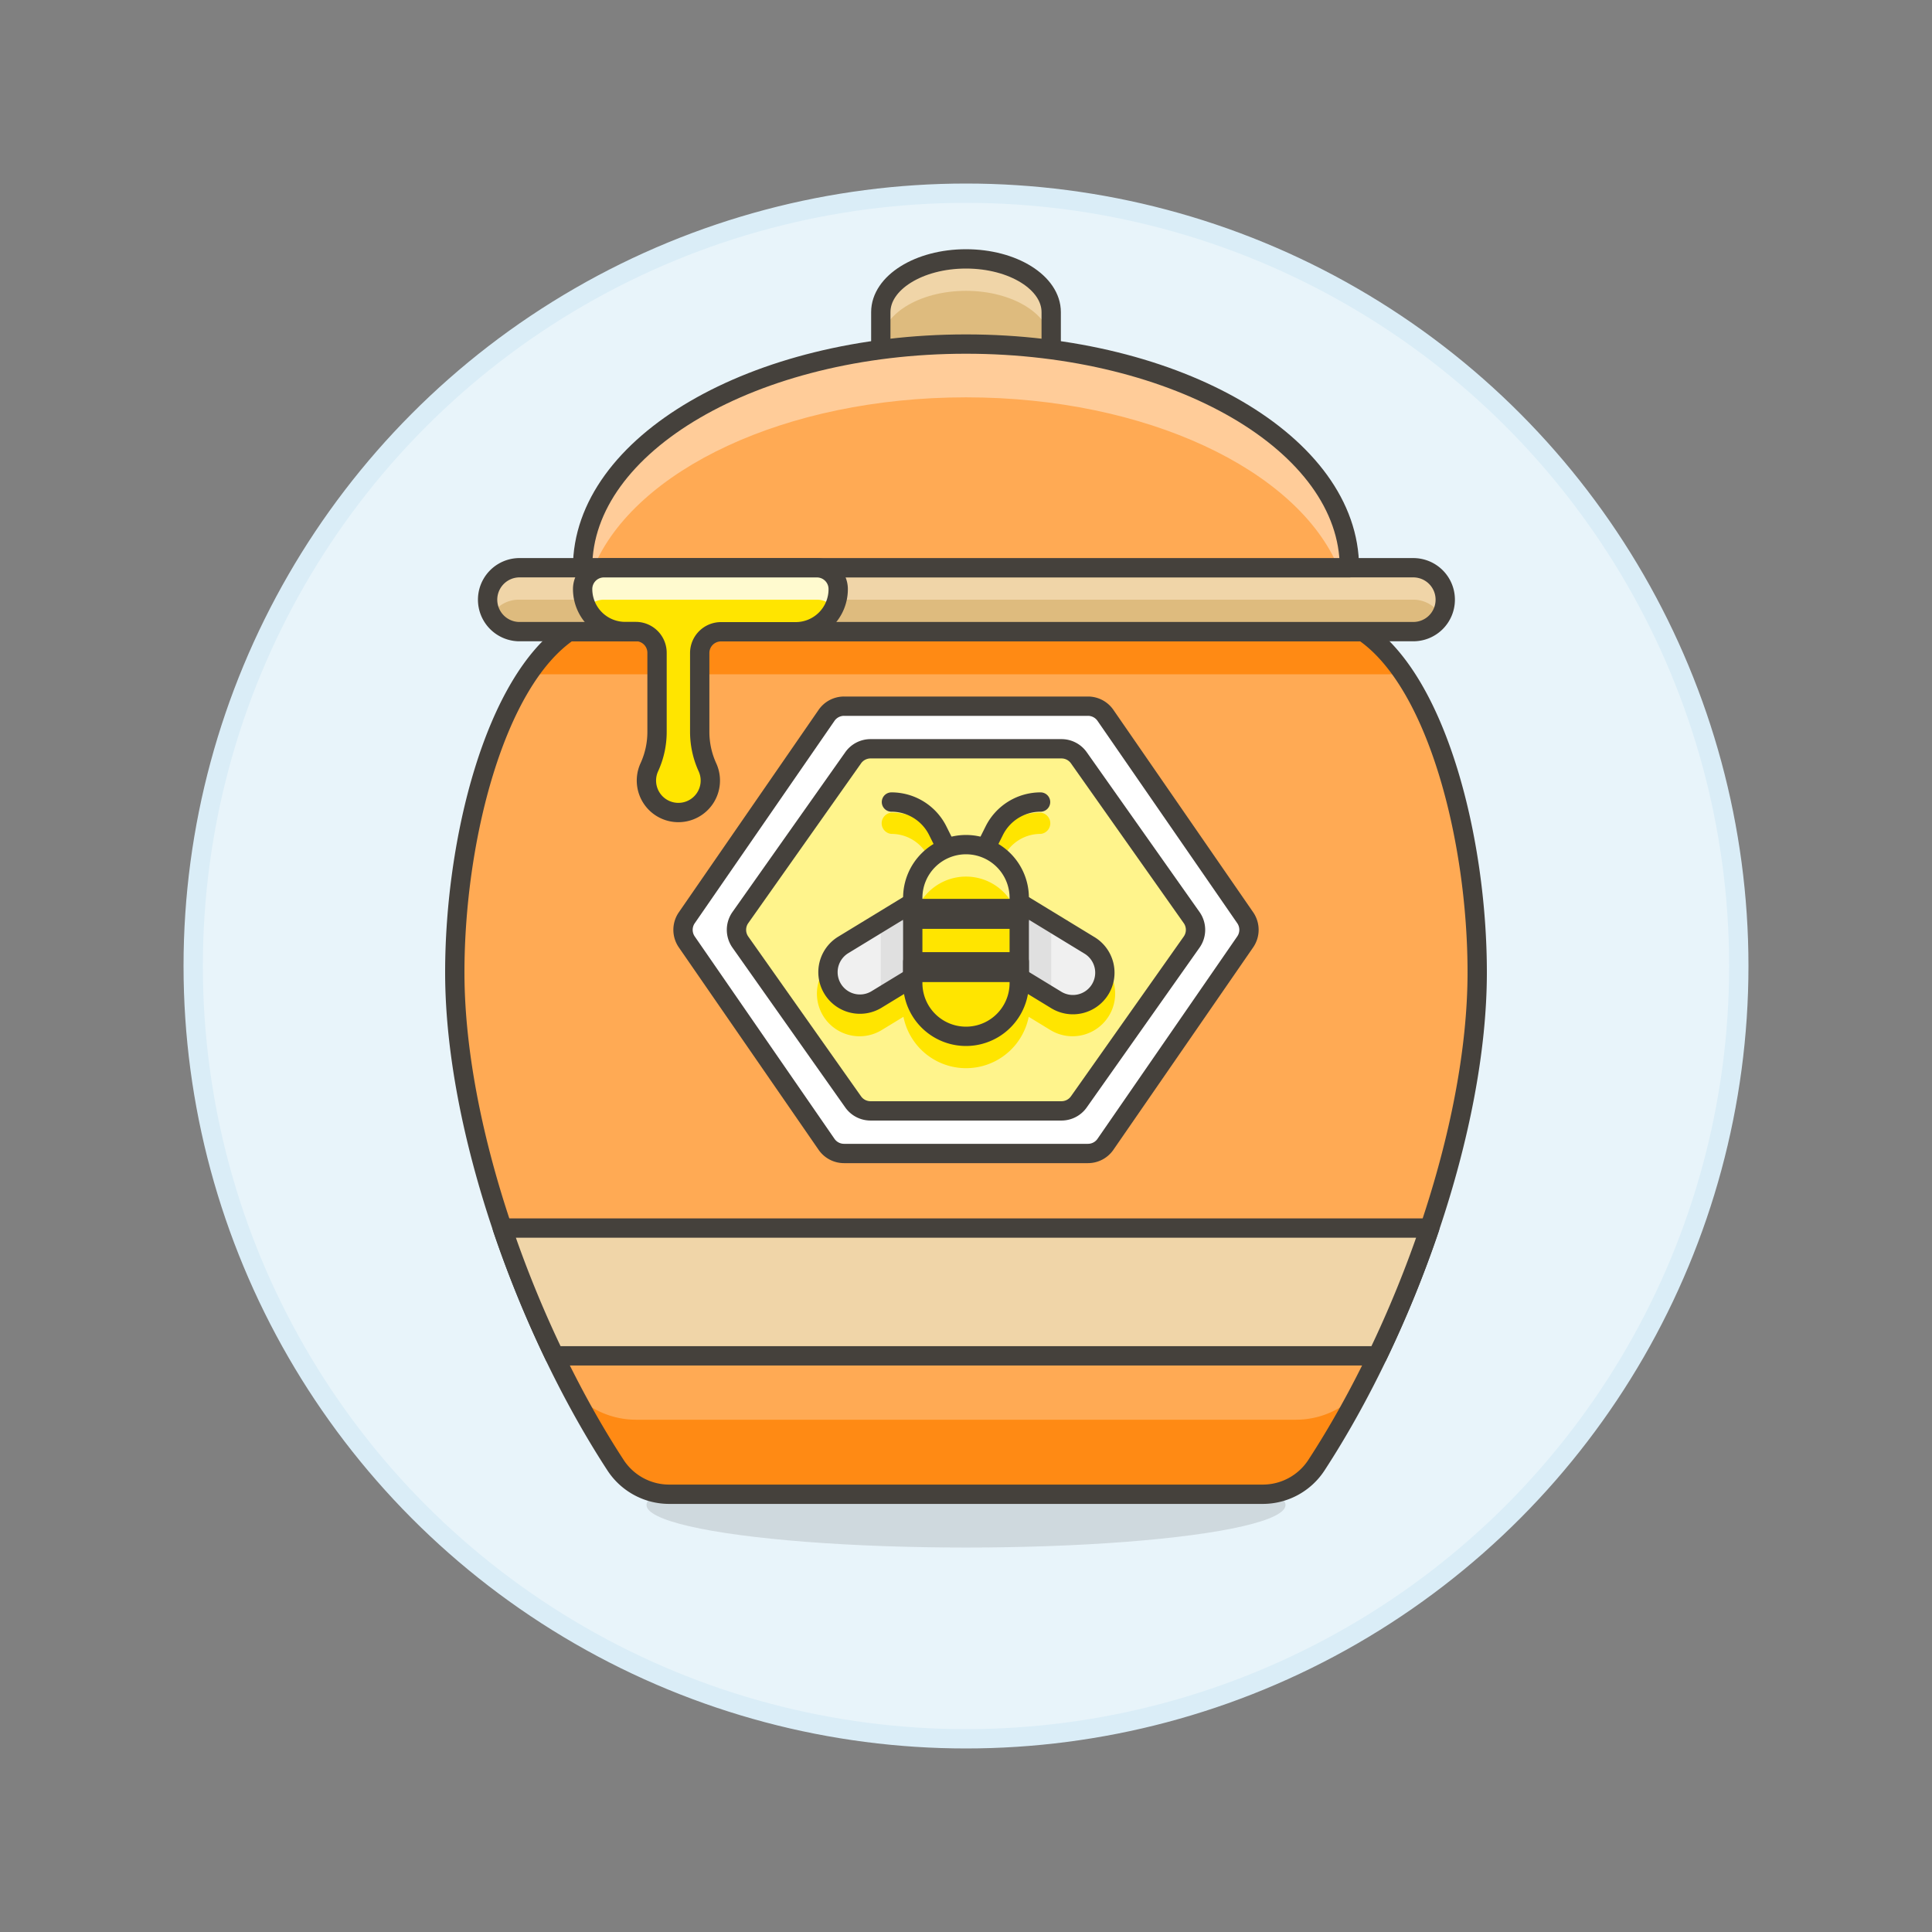 <svg xmlns="http://www.w3.org/2000/svg" viewBox="0 0 100 100"><rect x="0" y="0" width="100" height="100" fill="#808080" stroke="none"/><g class="nc-icon-wrapper"><defs/><circle class="a" cx="50" cy="50" r="40" fill="#e8f4fa" stroke="#daedf7" stroke-linecap="round" stroke-linejoin="round"/><ellipse class="b" cx="50" cy="77.896" rx="16.538" ry="2.205" fill="#45413c" opacity="0.15"/><path class="c" d="M70.555 32.693h-41.11c-3.834 2.591-5.905 10.787-5.905 17.64 0 8.095 3.705 18.432 8.323 25.509a3.317 3.317 0 0 0 2.772 1.5h30.727a3.314 3.314 0 0 0 2.773-1.5c4.617-7.075 8.325-17.413 8.325-25.511 0-6.851-2.071-15.047-5.905-17.638z" style="" fill="#ffaa54"/><path class="d" d="M31.863 75.842a3.317 3.317 0 0 0 2.772 1.5h30.727a3.314 3.314 0 0 0 2.773-1.5 47.478 47.478 0 0 0 2.2-3.756l-.35.306a4.408 4.408 0 0 1-2.9 1.092H32.914a4.408 4.408 0 0 1-2.9-1.092l-.35-.306a46.518 46.518 0 0 0 2.199 3.756z" style="" fill="#ff8a14"/><path class="d" d="M72.664 34.9a8.134 8.134 0 0 0-2.109-2.205h-41.11a8.134 8.134 0 0 0-2.109 2.205z" style="" fill="#ff8a14"/><path class="e" d="M70.555 32.693h-41.11c-3.834 2.591-5.905 10.787-5.905 17.64 0 8.095 3.705 18.432 8.323 25.509a3.317 3.317 0 0 0 2.772 1.5h30.727a3.314 3.314 0 0 0 2.773-1.5c4.617-7.075 8.325-17.413 8.325-25.511 0-6.851-2.071-15.047-5.905-17.638z" stroke-linecap="round" stroke-linejoin="round" fill="none" stroke="#45413c"/><path class="f" d="M50 13.4c-2.436 0-4.41 1.234-4.41 2.757v3.858h8.82v-3.859c0-1.523-1.974-2.756-4.41-2.756z" style="" fill="#debb7e"/><path class="g" d="M50 13.4c-2.436 0-4.41 1.234-4.41 2.757v1.653c0-1.522 1.974-2.756 4.41-2.756s4.41 1.234 4.41 2.756v-1.654c0-1.523-1.974-2.756-4.41-2.756z" style="" fill="#f0d5a8"/><path class="e" d="M50 13.4c-2.436 0-4.41 1.234-4.41 2.757v3.858h8.82v-3.859c0-1.523-1.974-2.756-4.41-2.756z" stroke-linecap="round" stroke-linejoin="round" fill="none" stroke="#45413c"/><path class="f" d="M74.806 31.039a1.653 1.653 0 0 0-1.654-1.653h-46.3a1.654 1.654 0 0 0 0 3.307h46.3a1.653 1.653 0 0 0 1.654-1.654z" style="" fill="#debb7e"/><path class="g" d="M26.847 31.039h46.305a1.653 1.653 0 0 1 1.432.827 1.653 1.653 0 0 0-1.432-2.48h-46.3a1.653 1.653 0 0 0-1.431 2.48 1.652 1.652 0 0 1 1.426-.827z" style="" fill="#f0d5a8"/><path class="e" d="M74.806 31.039a1.653 1.653 0 0 0-1.654-1.653h-46.3a1.654 1.654 0 0 0 0 3.307h46.3a1.653 1.653 0 0 0 1.654-1.654z" stroke-linecap="round" stroke-linejoin="round" fill="none" stroke="#45413c"/><path class="c" d="M30.155 29.386c0-6.394 8.885-11.577 19.845-11.577s19.845 5.183 19.845 11.577z" style="" fill="#ffaa54"/><path class="h" d="M50 20.566c9.332 0 17.159 3.757 19.279 8.82h.566c0-6.394-8.885-11.577-19.845-11.577s-19.845 5.183-19.845 11.577h.566c2.12-5.063 9.947-8.82 19.279-8.82z" style="" fill="#fc9"/><path class="e" d="M30.155 29.386c0-6.394 8.885-11.577 19.845-11.577s19.845 5.183 19.845 11.577z" stroke-linecap="round" stroke-linejoin="round" fill="none" stroke="#45413c"/><path class="g" d="M28.7 70.178h42.6a58.651 58.651 0 0 0 2.7-6.615H26a58.464 58.464 0 0 0 2.7 6.615z" style="" fill="#f0d5a8"/><path class="e" d="M28.7 70.178h42.6a58.651 58.651 0 0 0 2.7-6.615H26a58.464 58.464 0 0 0 2.7 6.615z" stroke-linecap="round" stroke-linejoin="round" fill="none" stroke="#45413c"/><path class="i" d="M56.312 36.552a1.1 1.1 0 0 1 .907.476L64.451 47.5a1.1 1.1 0 0 1 0 1.253l-7.232 10.475a1.1 1.1 0 0 1-.907.476H43.688a1.1 1.1 0 0 1-.907-.476l-7.232-10.473a1.1 1.1 0 0 1 0-1.253l7.232-10.474a1.1 1.1 0 0 1 .907-.476z" stroke-linecap="round" stroke-linejoin="round" stroke="#45413c" fill="#fff"/><path class="j" d="M55.842 39.224a1.1 1.1 0 0 0-.9-.467h-9.883a1.1 1.1 0 0 0-.9.467l-5.837 8.268a1.1 1.1 0 0 0 0 1.272l5.837 8.269a1.1 1.1 0 0 0 .9.466h9.882a1.1 1.1 0 0 0 .9-.466l5.837-8.269a1.1 1.1 0 0 0 0-1.272z" stroke-linecap="round" stroke-linejoin="round" stroke="#45413c" fill="#fff48c"/><path class="k" d="M57.655 50.916a2.187 2.187 0 0 0-1-1.363L53.3 47.5a3.3 3.3 0 0 0-1.559-2.727l.217-.435a2.113 2.113 0 0 1 1.9-1.175.552.552 0 0 0 0-1.1 3.21 3.21 0 0 0-2.887 1.784l-.252.505a3.128 3.128 0 0 0-1.44 0l-.252-.505a3.21 3.21 0 0 0-2.887-1.784.552.552 0 0 0 0 1.1 2.113 2.113 0 0 1 1.9 1.175l.217.435A3.3 3.3 0 0 0 46.7 47.5l-3.36 2.049a2.2 2.2 0 0 0 2.3 3.765l1.122-.684a3.306 3.306 0 0 0 6.484 0l1.123.685a2.205 2.205 0 0 0 3.29-2.4z" style="" fill="#ffe500"/><path class="l" d="M43.627 48.921a1.654 1.654 0 0 0 1.722 2.824l6.118-3.73-1.721-2.824z" style="" fill="#f0f0f0"/><path class="m" d="M45.59 47.724v3.874L50 48.909v-3.301l-.254-.417-4.156 2.533z" style="" fill="#e0e0e0"/><path class="e" d="M43.627 48.921a1.654 1.654 0 0 0 1.722 2.824l6.118-3.73-1.721-2.824z" stroke-linecap="round" stroke-linejoin="round" fill="none" stroke="#45413c"/><path class="l" d="M56.373 48.921a1.654 1.654 0 1 1-1.722 2.824l-6.118-3.73 1.721-2.824z" style="" fill="#f0f0f0"/><path class="m" d="M54.41 47.724v3.874L50 48.909v-3.301l.254-.417 4.156 2.533z" style="" fill="#e0e0e0"/><path class="e" d="M56.373 48.921a1.654 1.654 0 1 1-1.722 2.824l-6.118-3.73 1.721-2.824z" stroke-linecap="round" stroke-linejoin="round" fill="none" stroke="#45413c"/><path class="e" d="M46.141 41.513a2.678 2.678 0 0 1 2.394 1.479l.457.916" stroke-linecap="round" stroke-linejoin="round" fill="none" stroke="#45413c"/><path class="e" d="M53.859 41.513a2.678 2.678 0 0 0-2.394 1.479l-.457.916" stroke-linecap="round" stroke-linejoin="round" fill="none" stroke="#45413c"/><path class="k" d="M50 43.718a2.756 2.756 0 0 0-2.756 2.756v4.41a2.756 2.756 0 1 0 5.512 0v-4.41A2.756 2.756 0 0 0 50 43.718z" style="" fill="#ffe500"/><path class="n" d="M50 43.718a2.756 2.756 0 0 0-2.756 2.756v1.654a2.756 2.756 0 0 1 5.512 0v-1.654A2.756 2.756 0 0 0 50 43.718z" style="" fill="#fff48c"/><path class="e" d="M50 43.718a2.756 2.756 0 0 0-2.756 2.756v4.41a2.756 2.756 0 1 0 5.512 0v-4.41A2.756 2.756 0 0 0 50 43.718z" stroke-linecap="round" stroke-linejoin="round" fill="none" stroke="#45413c"/><path class="o" d="M47.244 47.026h5.513v.551h-5.513z" stroke-linecap="round" stroke-linejoin="round" fill="#45413c" stroke="#45413c"/><path class="o" d="M47.244 49.782h5.513v.551h-5.513z" stroke-linecap="round" stroke-linejoin="round" fill="#45413c" stroke="#45413c"/><g><path class="k" d="M43.385 30.488a1.1 1.1 0 0 0-1.1-1.1H31.257a1.1 1.1 0 0 0-1.1 1.1 2.2 2.2 0 0 0 2.2 2.2h.551a1.1 1.1 0 0 1 1.1 1.1v4.093a4.382 4.382 0 0 1-.4 1.834 1.654 1.654 0 1 0 3.009 0 4.417 4.417 0 0 1-.4-1.834V33.8a1.1 1.1 0 0 1 1.1-1.1h3.863a2.2 2.2 0 0 0 2.205-2.212z" style="" fill="#ffe500"/><path class="p" d="M31.257 31.039h11.025a1.1 1.1 0 0 1 .873.429 2.192 2.192 0 0 0 .23-.98 1.1 1.1 0 0 0-1.1-1.1H31.257a1.1 1.1 0 0 0-1.1 1.1 2.192 2.192 0 0 0 .23.98 1.1 1.1 0 0 1 .87-.429z" style="" fill="#fffacf"/><path class="e" d="M43.385 30.488a1.1 1.1 0 0 0-1.1-1.1H31.257a1.1 1.1 0 0 0-1.1 1.1 2.2 2.2 0 0 0 2.2 2.2h.551a1.1 1.1 0 0 1 1.1 1.1v4.093a4.382 4.382 0 0 1-.4 1.834 1.654 1.654 0 1 0 3.009 0 4.417 4.417 0 0 1-.4-1.834V33.8a1.1 1.1 0 0 1 1.1-1.1h3.863a2.2 2.2 0 0 0 2.205-2.212z" stroke-linecap="round" stroke-linejoin="round" fill="none" stroke="#45413c"/></g></g></svg>